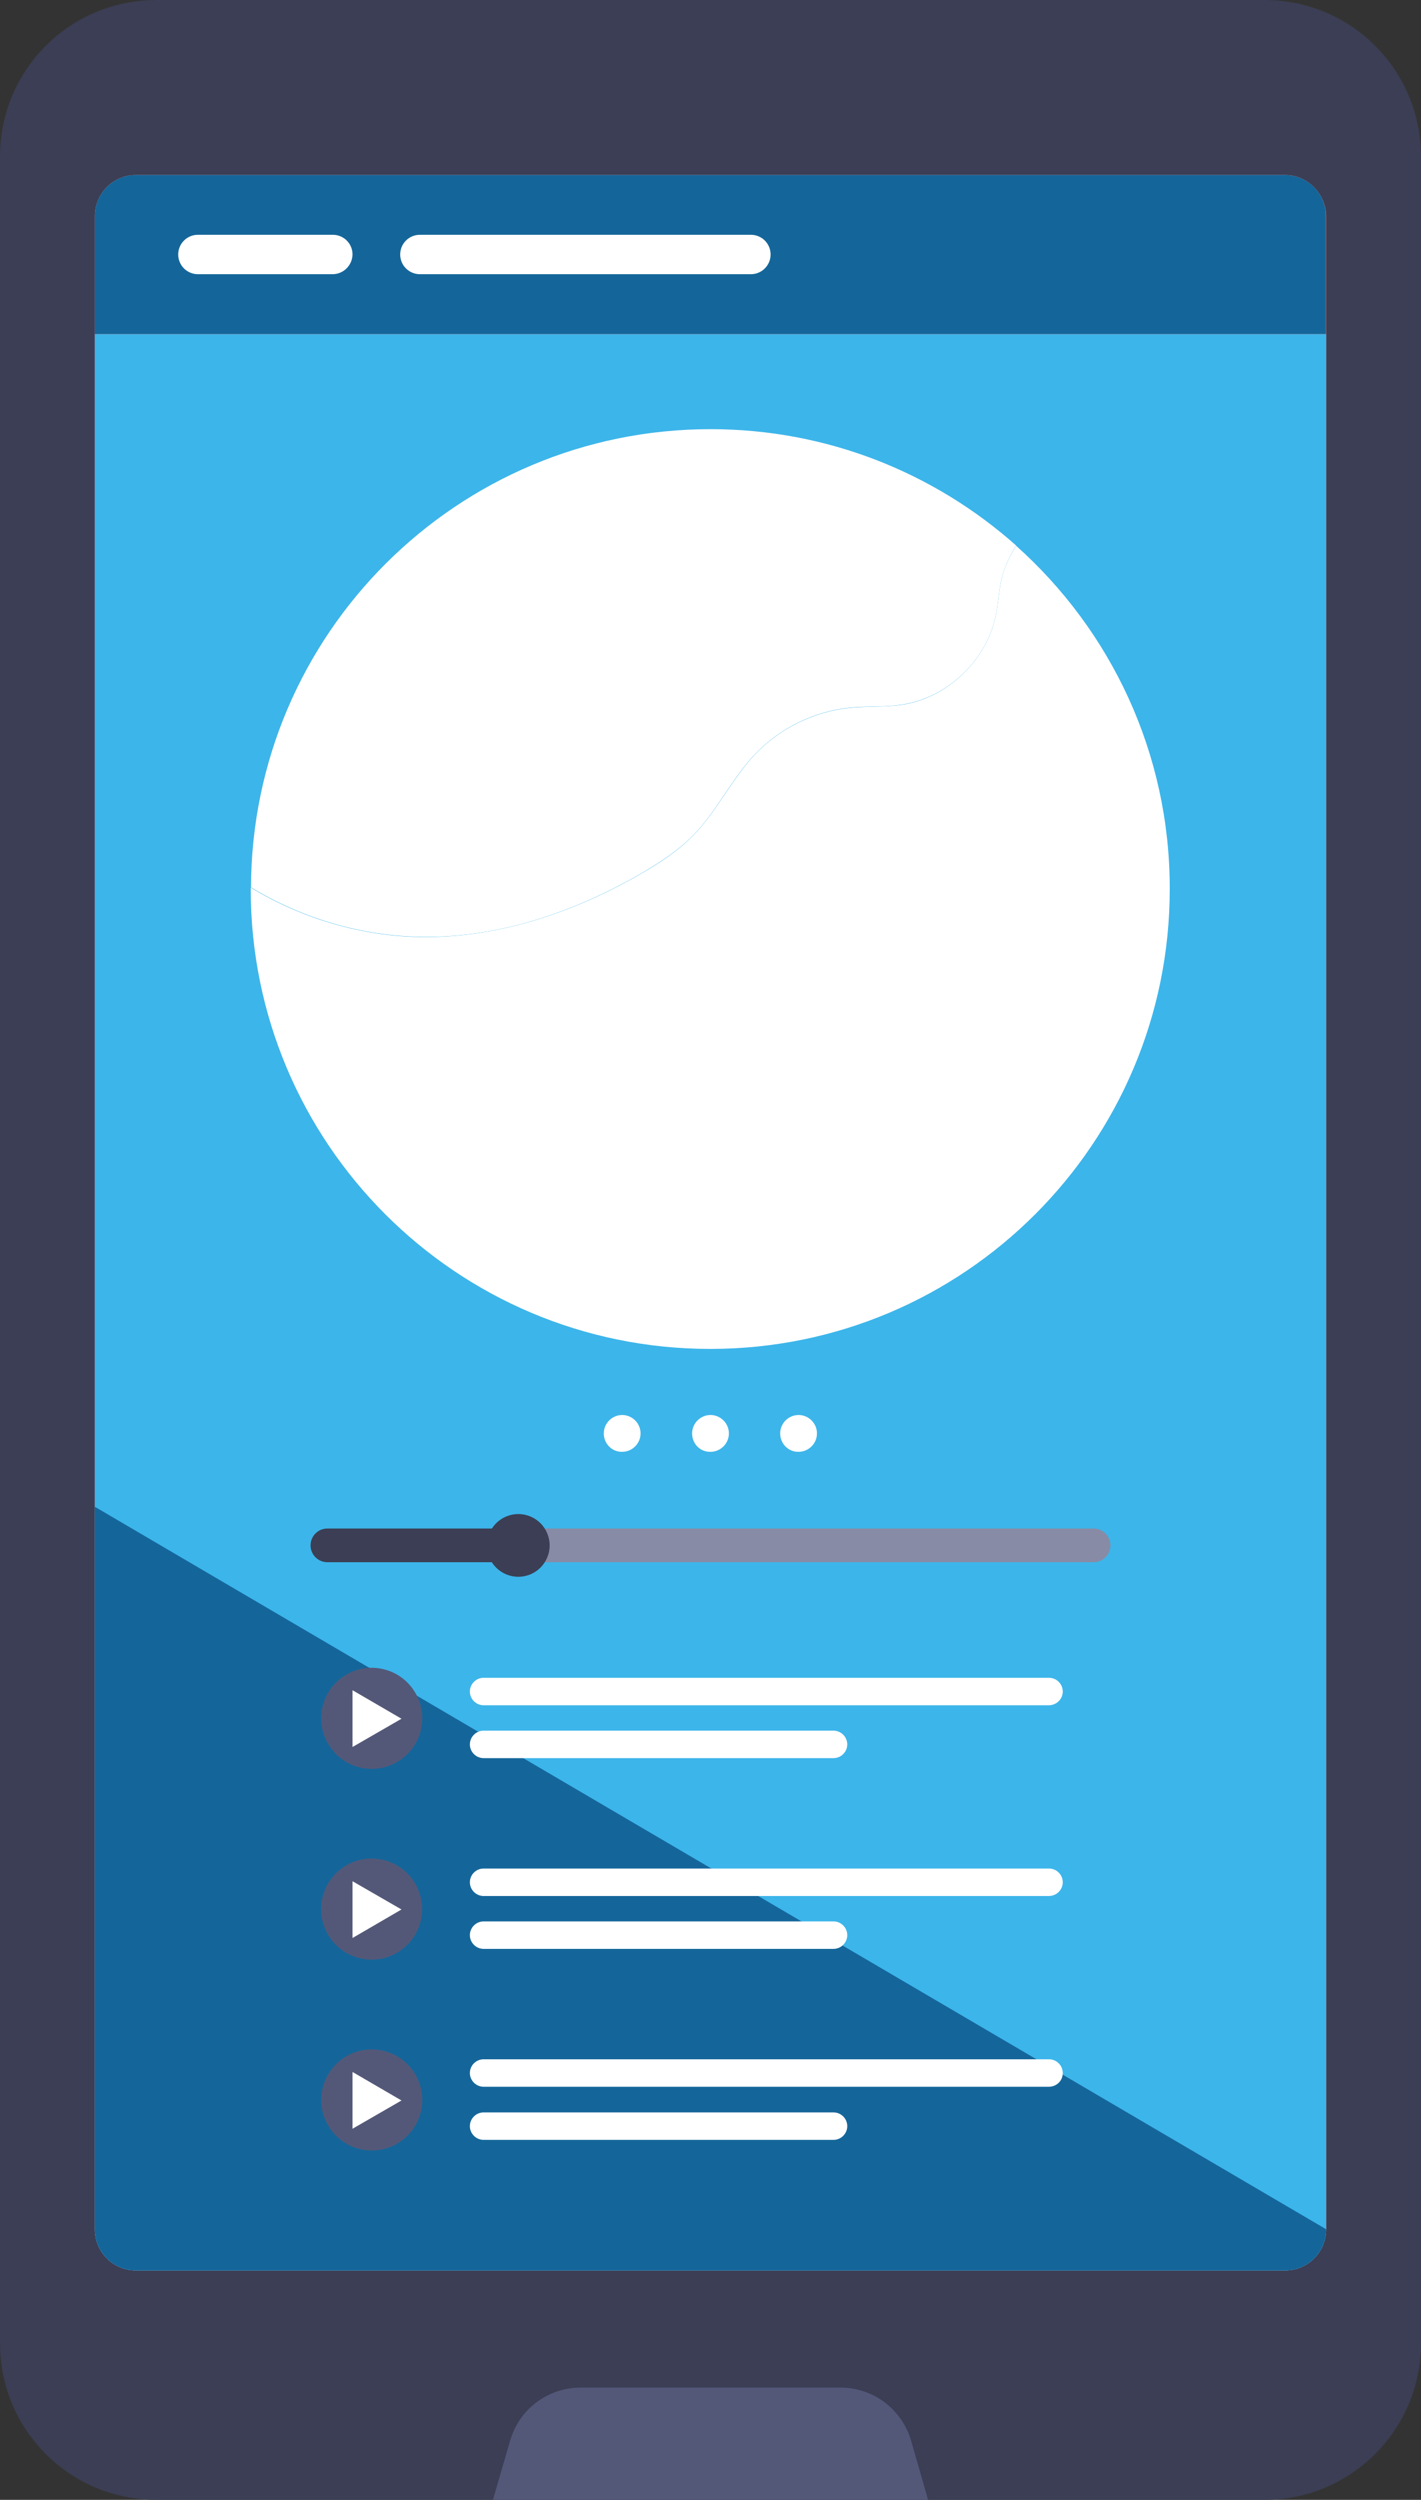 <?xml version="1.0" encoding="utf-8"?>
<!-- Generator: Adobe Illustrator 27.7.0, SVG Export Plug-In . SVG Version: 6.00 Build 0)  -->
<svg version="1.1" id="Layer_1" xmlns="http://www.w3.org/2000/svg" xmlns:xlink="http://www.w3.org/1999/xlink" x="0px" y="0px"
	 viewBox="0 0 548.6 964.6" style="enable-background:new 0 0 548.6 964.6;" xml:space="preserve">
<rect x="0" y="0" width="548.6" height="964.6" fill="#333333" stroke="none"/>
<style type="text/css">
	.st0{fill:#3B3E54;}
	.st1{fill:#FF8682;}
	.st2{fill:#3CB5EA;}
	.st3{fill:#14669A;}
	.st4{fill:#545878;}
	.st5{fill:#FFFFFF;}
	.st6{fill:#888BA6;}
</style>
<path class="st0" d="M488.2,964.6H60.4C27,964.6,0,937.6,0,904.2V60.4C0,27,27,0,60.4,0h427.8c33.4,0,60.4,27,60.4,60.4v843.8
	C548.6,937.6,521.5,964.6,488.2,964.6z"/>
<path class="st1" d="M496.1,67.5H52.5c-8.8,0-15.9,7.1-15.9,15.9v289v200V711v149.2c0,8.8,7.1,15.9,15.9,15.9h443.6
	c8.8,0,15.9-7.1,15.9-15.9V572.4v-200V235.7V83.4C511.9,74.7,504.8,67.5,496.1,67.5z"/>
<g>
	<path class="st2" d="M36.6,128.9v243.4v200V711v149.2c0,8.8,7.1,15.9,15.9,15.9h443.6c8.8,0,15.9-7.1,15.9-15.9V572.4v-200V235.7
		V128.9H36.6z"/>
	<path class="st3" d="M511.9,83.4c0-8.8-7.1-15.9-15.9-15.9H52.5c-8.8,0-15.9,7.1-15.9,15.9v45.5h475.3V83.4z"/>
</g>
<path class="st3" d="M425.5,827.1"/>
<path class="st3" d="M36.6,581.4V711v149.2c0,8.8,7.1,15.9,15.9,15.9h443.6c8.8,0,15.9-7.1,15.9-15.9"/>
<path class="st4" d="M358.3,964.6h-168l6.7-23c3.5-12,14.5-20.3,27.1-20.3h100.5c12.5,0,23.5,8.3,27.1,20.3L358.3,964.6z"/>
<path class="st5" d="M128.4,105.8H76.4c-4.2,0-7.6-3.4-7.6-7.6l0,0c0-4.2,3.4-7.6,7.6-7.6h52.1c4.2,0,7.6,3.4,7.6,7.6l0,0
	C136,102.4,132.6,105.8,128.4,105.8z"/>
<path class="st5" d="M289.9,105.8H162.1c-4.2,0-7.6-3.4-7.6-7.6l0,0c0-4.2,3.4-7.6,7.6-7.6h127.8c4.2,0,7.6,3.4,7.6,7.6l0,0
	C297.5,102.4,294.1,105.8,289.9,105.8z"/>
<g>
	<path class="st5" d="M247.2,337.2c7.4-4.3,14.7-9,20.7-15.2c9-9.3,14.5-21.4,23.4-30.8c9.7-10.3,23.2-16.9,37.3-18.2
		c6.4-0.6,13-0.1,19.4-1.1c17.7-2.6,33-17.1,36.5-34.7c0.9-4.6,1.1-9.4,2.2-13.9c1.1-4.5,3.1-8.8,5.6-12.8
		c-31.4-27.9-72.7-44.9-118-44.9c-97.8,0-177.1,79.1-177.4,176.8c20,12.1,43.1,18.9,66.5,19.1C192.8,361.8,221.7,351.9,247.2,337.2z
		"/>
	<path class="st5" d="M392.3,210.6c-2.5,4-4.5,8.2-5.6,12.8c-1.1,4.6-1.3,9.3-2.2,13.9c-3.5,17.5-18.8,32.1-36.5,34.7
		c-6.4,0.9-12.9,0.5-19.4,1.1c-14.1,1.3-27.6,7.9-37.3,18.2c-8.8,9.4-14.4,21.5-23.4,30.8c-6,6.2-13.2,10.9-20.7,15.2
		c-25.5,14.7-54.4,24.5-83.9,24.3c-23.3-0.2-46.5-7-66.5-19.1c0,0.2,0,0.4,0,0.6c0,98,79.4,177.4,177.4,177.4
		s177.4-79.4,177.4-177.4C451.7,290.4,428.7,243.1,392.3,210.6z"/>
</g>
<g>
	<path class="st5" d="M233.1,553.1c0-3.9,3.2-7.1,7.1-7.1c3.9,0,7.1,3.2,7.1,7.1c0,3.9-3.2,7.1-7.1,7.1
		C236.3,560.3,233.1,557.1,233.1,553.1z"/>
	<path class="st5" d="M267.2,553.1c0-3.9,3.2-7.1,7.1-7.1c3.9,0,7.1,3.2,7.1,7.1c0,3.9-3.2,7.1-7.1,7.1
		C270.3,560.3,267.2,557.1,267.2,553.1z"/>
	<path class="st5" d="M301.2,553.1c0-3.9,3.2-7.1,7.1-7.1c3.9,0,7.1,3.2,7.1,7.1c0,3.9-3.2,7.1-7.1,7.1
		C304.4,560.3,301.2,557.1,301.2,553.1z"/>
</g>
<g>
	<path class="st0" d="M126.4,589.8c-3.6,0-6.5,2.9-6.5,6.5c0,3.6,2.9,6.5,6.5,6.5h73.5v-13H126.4z"/>
	<path class="st6" d="M422.2,589.8H199.9v13h222.3c3.6,0,6.5-2.9,6.5-6.5C428.7,592.7,425.8,589.8,422.2,589.8z"/>
</g>
<ellipse transform="matrix(0.924 -0.383 0.383 0.924 -212.99 121.902)" class="st0" cx="199.9" cy="596.3" rx="12.1" ry="12.1"/>
<g>
	
		<ellipse transform="matrix(0.16 -0.987 0.987 0.16 -534.044 698.658)" class="st4" cx="143.6" cy="663.2" rx="19.5" ry="19.5"/>
	<polygon class="st5" points="155,663.2 136.1,652.2 136.1,674.1 	"/>
	<path class="st5" d="M404.9,658H186.7c-2.9,0-5.3-2.4-5.3-5.3l0,0c0-2.9,2.4-5.3,5.3-5.3h218.3c2.9,0,5.3,2.4,5.3,5.3l0,0
		C410.3,655.6,407.9,658,404.9,658z"/>
	<path class="st5" d="M321.8,678.4H186.7c-2.9,0-5.3-2.4-5.3-5.3l0,0c0-2.9,2.4-5.3,5.3-5.3h135.1c2.9,0,5.3,2.4,5.3,5.3l0,0
		C327.1,676,324.7,678.4,321.8,678.4z"/>
</g>
<g>
	
		<ellipse transform="matrix(0.16 -0.987 0.987 0.16 -606.735 760.504)" class="st4" cx="143.6" cy="736.8" rx="19.5" ry="19.5"/>
	<polygon class="st5" points="155,736.8 136.1,725.9 136.1,747.8 	"/>
	<path class="st5" d="M404.9,731.6H186.7c-2.9,0-5.3-2.4-5.3-5.3l0,0c0-2.9,2.4-5.3,5.3-5.3h218.3c2.9,0,5.3,2.4,5.3,5.3l0,0
		C410.3,729.2,407.9,731.6,404.9,731.6z"/>
	<path class="st5" d="M321.8,752H186.7c-2.9,0-5.3-2.4-5.3-5.3l0,0c0-2.9,2.4-5.3,5.3-5.3h135.1c2.9,0,5.3,2.4,5.3,5.3l0,0
		C327.1,749.6,324.7,752,321.8,752z"/>
</g>
<g>
	
		<ellipse transform="matrix(0.16 -0.987 0.987 0.16 -679.427 822.35)" class="st4" cx="143.6" cy="810.5" rx="19.5" ry="19.5"/>
	<polygon class="st5" points="155,810.5 136.1,799.5 136.1,821.4 	"/>
	<path class="st5" d="M404.9,805.2H186.7c-2.9,0-5.3-2.4-5.3-5.3l0,0c0-2.9,2.4-5.3,5.3-5.3h218.3c2.9,0,5.3,2.4,5.3,5.3l0,0
		C410.3,802.9,407.9,805.2,404.9,805.2z"/>
	<path class="st5" d="M321.8,825.7H186.7c-2.9,0-5.3-2.4-5.3-5.3l0,0c0-2.9,2.4-5.3,5.3-5.3h135.1c2.9,0,5.3,2.4,5.3,5.3l0,0
		C327.1,823.3,324.7,825.7,321.8,825.7z"/>
</g>
</svg>
